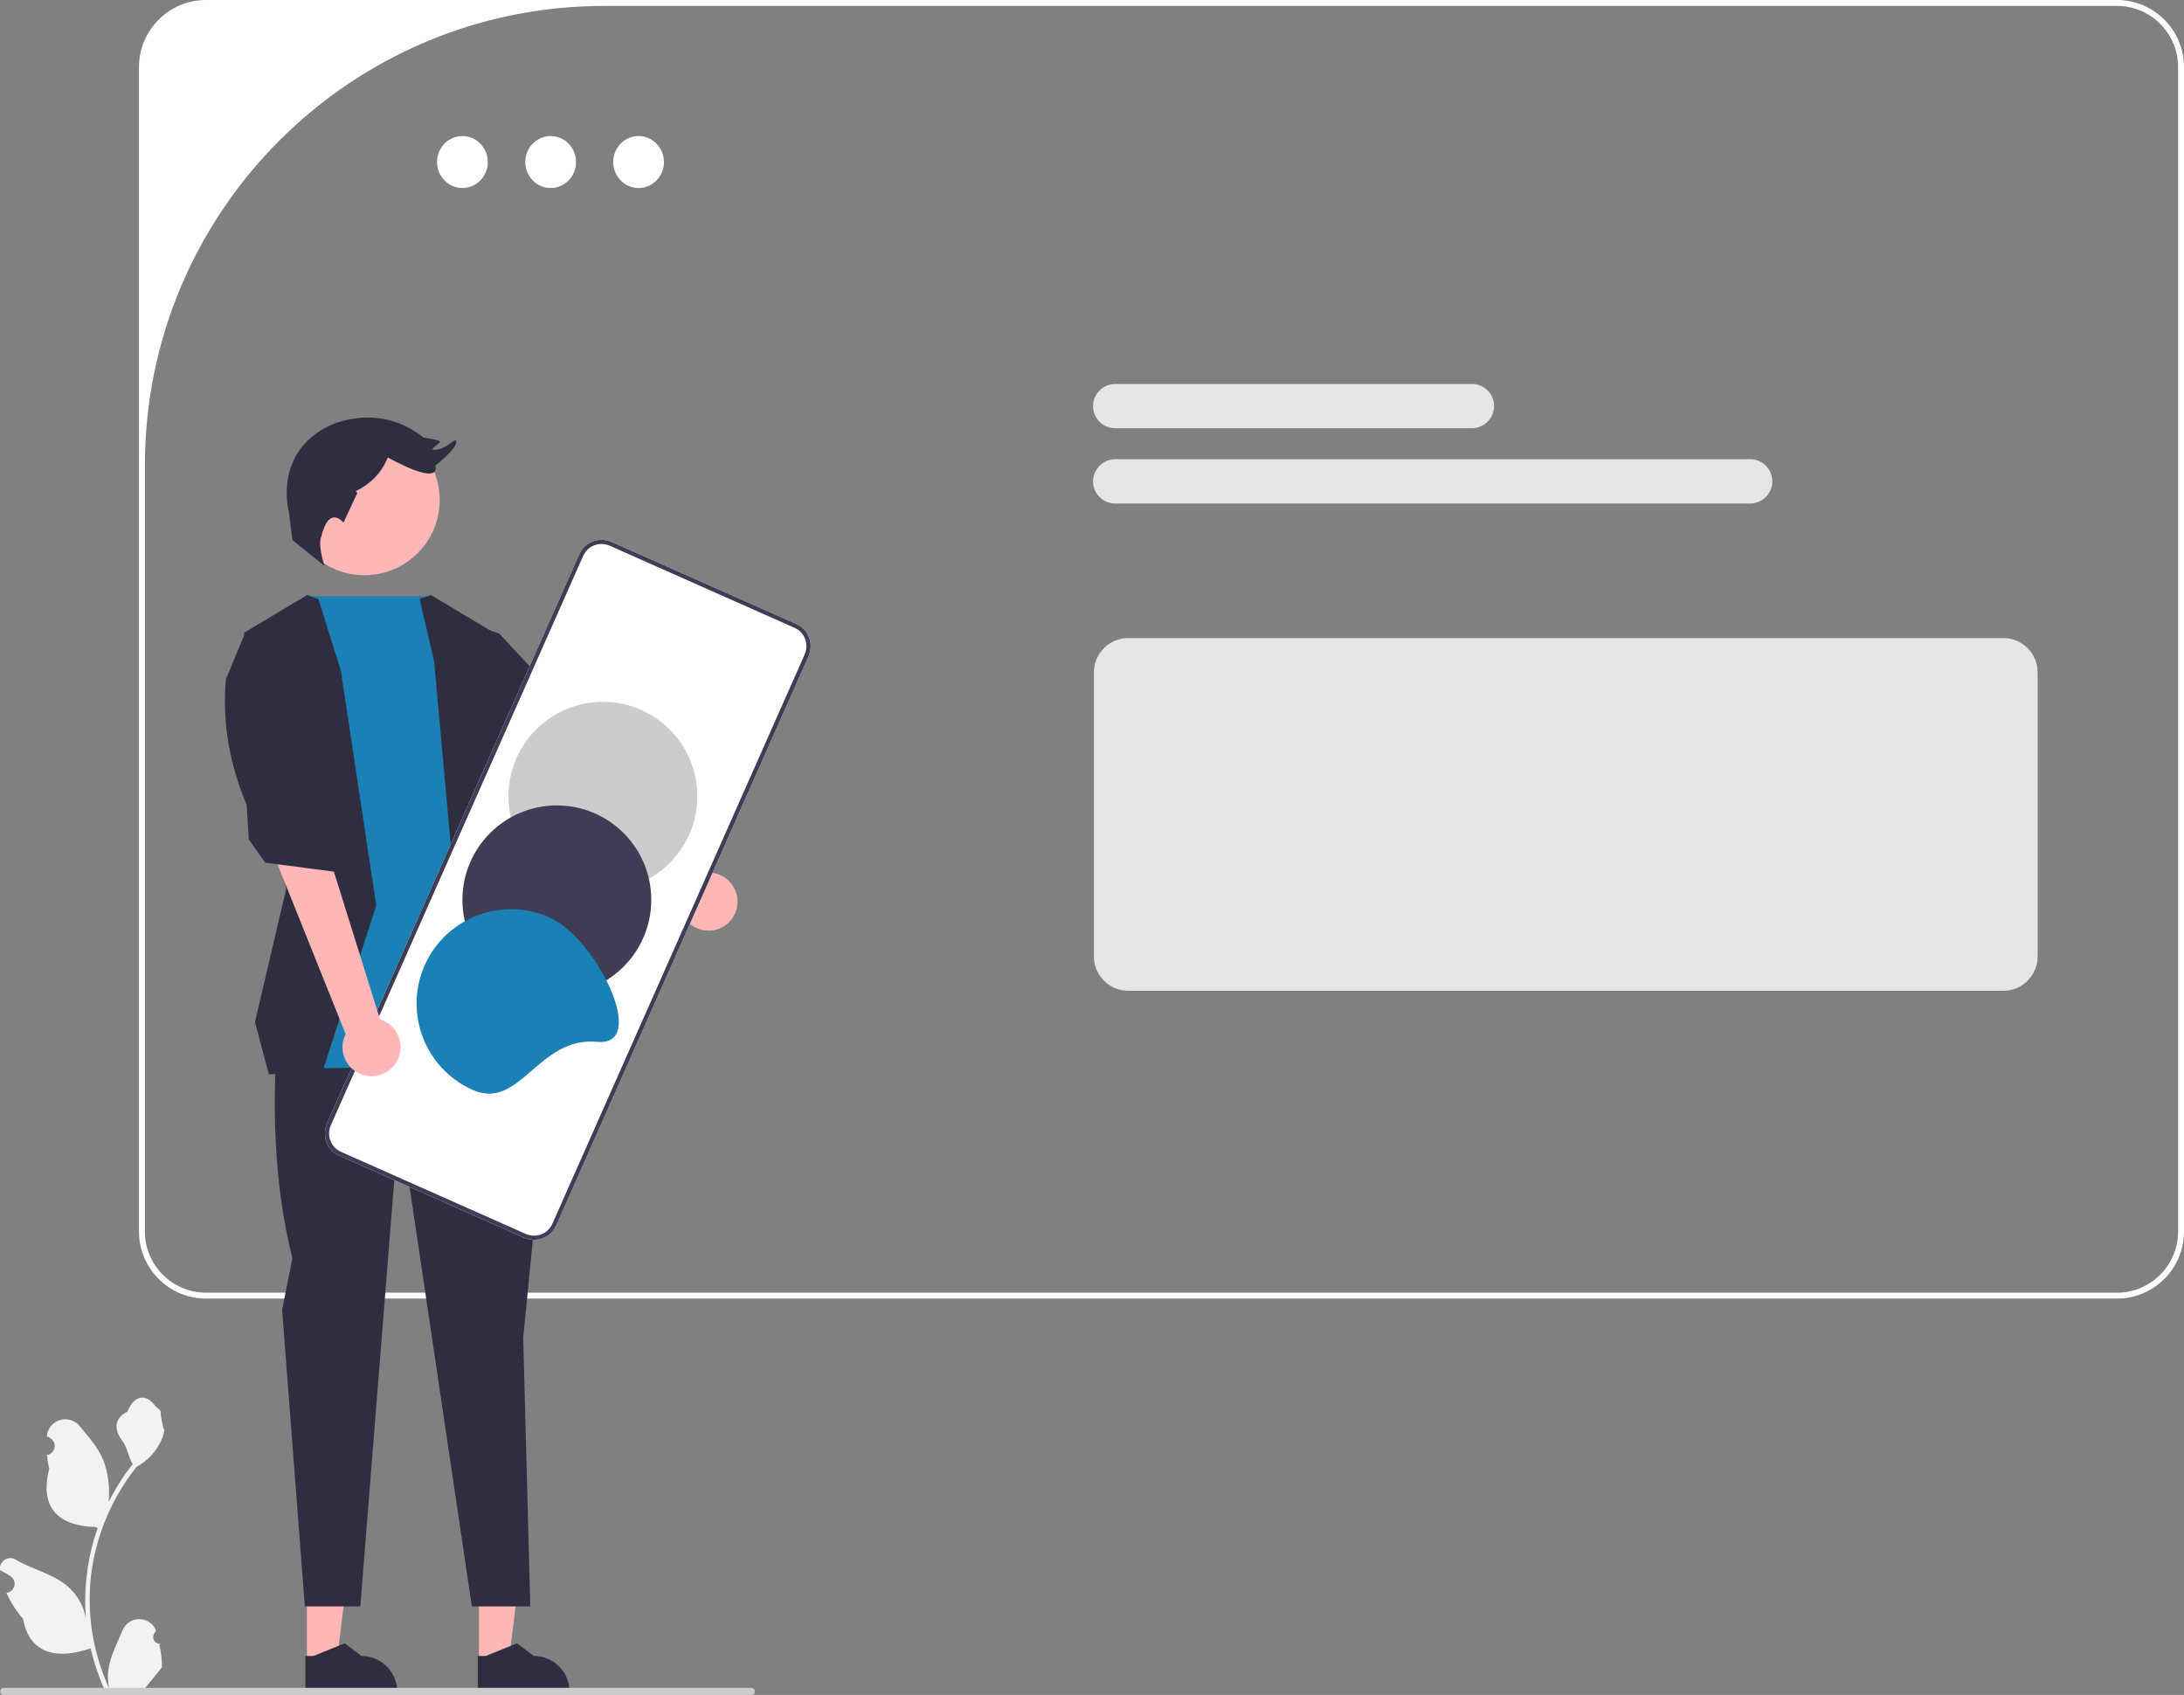 <?xml version="1.0" encoding="UTF-8"?>
<svg id="Calque_1" xmlns="http://www.w3.org/2000/svg" version="1.1" viewBox="0 0 740.1 574.3">
  <rect x="0" y="0" width="740.1" height="574.3" fill="#808080" stroke="none"/>
  <!-- Generator: Adobe Illustrator 29.5.1, SVG Export Plug-In . SVG Version: 2.1.0 Build 141)  -->
  <defs>
    <style>
      .st0 {
        fill: #2f2e41;
      }

      .st1 {
        fill: #fff;
      }

      .st2 {
        fill: #ffb6b6;
      }

      .st3 {
        fill: #3f3d56;
      }

      .st4 {
        fill: #f2f2f2;
      }

      .st5 {
        fill: #ccc;
      }

      .st6 {
        fill: #1a80b6;
      }

      .st7 {
        fill: #e6e6e6;
      }
    </style>
  </defs>
  <path class="st1" d="M717.4,0H69.8c-12.5,0-22.7,10.2-22.7,22.7v394.6c0,12.5,10.2,22.7,22.7,22.7h647.6c12.5,0,22.7-10.2,22.7-22.7V22.7c0-12.5-10.2-22.7-22.7-22.7ZM738.1,417.3c0,11.4-9.3,20.7-20.7,20.7H69.8c-11.4,0-20.7-9.3-20.7-20.7h0V157.7C49.1,71.7,118.8,2,204.8,2c0,0,0,0,0,0h512.6c11.4,0,20.7,9.3,20.7,20.7h0v394.6Z"/>
  <path class="st7" d="M678.9,335.7h-296.6c-6.4,0-11.6-5.2-11.6-11.6v-96.3c0-6.4,5.2-11.6,11.6-11.6h296.6c6.4,0,11.6,5.2,11.6,11.6v96.3c0,6.4-5.2,11.6-11.6,11.6Z"/>
  <ellipse class="st1" cx="216.4" cy="54.9" rx="8.6" ry="8.8"/>
  <ellipse class="st1" cx="186.6" cy="54.9" rx="8.6" ry="8.8"/>
  <ellipse class="st1" cx="156.7" cy="54.9" rx="8.6" ry="8.8"/>
  <path class="st7" d="M498.8,145.1h-120.9c-4.2,0-7.5-3.4-7.5-7.5s3.4-7.5,7.5-7.5h120.9c4.2,0,7.5,3.4,7.5,7.5s-3.4,7.5-7.5,7.5Z"/>
  <path class="st7" d="M593.1,170.6h-215.2c-4.2,0-7.5-3.4-7.5-7.5s3.4-7.5,7.5-7.5h215.2c4.2,0,7.5,3.4,7.5,7.5s-3.4,7.5-7.5,7.5Z"/>
  <polygon class="st2" points="162.3 563.1 172.4 563.1 177.2 524.2 162.3 524.2 162.3 563.1"/>
  <path class="st0" d="M162,573.6h31v-.4c0-6.7-5.4-12.1-12.1-12.1h0l-5.7-4.3-10.6,4.3h-2.7s0,12.5,0,12.5Z"/>
  <polygon class="st2" points="104 563.1 114.1 563.1 118.9 524.2 104 524.2 104 563.1"/>
  <path class="st0" d="M103.6,573.6h31v-.4c0-6.7-5.4-12.1-12.1-12.1h0l-5.7-4.3-10.6,4.3h-2.7s0,12.5,0,12.5Z"/>
  <path class="st2" d="M230.3,304.7l-34.4-32.2,9.3-15.6,33.9,38.8c5.4-.5,10.2,3.4,10.8,8.8.5,5.4-3.4,10.2-8.8,10.8-5.4.5-10.2-3.4-10.8-8.8,0-.6,0-1.1,0-1.7h0Z"/>
  <path class="st0" d="M94.1,351.6s-4.3,38.4,5,74.7l-3.5,17.5,7.7,100.5h18.8l13.2-165.7,24.6,165.7h19.8l-2.4-91,8.6-87.5-3.6-19.9-88.2,5.7Z"/>
  <path class="st6" d="M146.1,202h-42l-7.1,18,1.7,142s83.2,0,88.9-5.7l-17.8-61.9-6.4-78.9-17.4-13.4Z"/>
  <polygon class="st0" points="169.2 214.7 199 246.7 209.7 253.8 212.5 263.1 200.4 283.7 186.9 278.7 182.7 263.1 157.6 242.6 154.9 209.7 169.2 214.7"/>
  <polygon class="st0" points="142.2 203 147.1 224 153.9 299 163.1 355.9 189.8 355.9 173.8 294 167.4 214.4 146 201.6 142.2 203"/>
  <polygon class="st0" points="107.9 203 115.5 227.2 127.5 306.8 109.1 363.7 91.1 364 86.4 346.3 97 301.1 82.7 214.4 104.1 201.6 107.9 203"/>
  <circle class="st2" cx="123.5" cy="169.4" r="25.5"/>
  <path class="st0" d="M108.8,182s-1.2,1.9,1.1,9.7l-10.8-8.7-1.2-9.5s-5.5-19.7,13.4-29.1c0,0,16.5-8.7,32.3,3.9,0,0,6.3.8,5.5,1.6s-4.7,3.1-.8,2.4,6.3-4.7,6.3-2.4-7.1,7.9-7.1,7.9c0,0,2.8,7.5-16.1-2.8h0c-2,5.1-5.9,9.1-10.9,11.4l.6.6h0l-4.7,10.1s-4.9-6.4-7.6,5Z"/>
  <path class="st1" d="M110.8,380.7l85.5-192.9c1.9-4.2,6.7-6,10.9-4.2l62.6,27.8c4.2,1.9,6,6.7,4.2,10.9l-85.5,192.9c-1.9,4.2-6.7,6-10.9,4.2l-62.6-27.8c-4.2-1.9-6-6.7-4.2-10.9Z"/>
  <path class="st3" d="M110.8,380.7l85.5-192.9c1.9-4.2,6.7-6,10.9-4.2l62.6,27.8c4.2,1.9,6,6.7,4.2,10.9l-85.5,192.9c-1.9,4.2-6.7,6-10.9,4.2l-62.6-27.8c-4.2-1.9-6-6.7-4.2-10.9ZM272.7,221.7c1.5-3.4,0-7.5-3.5-9l-62.6-27.8c-3.4-1.5-7.5,0-9,3.5l-85.5,192.9c-1.5,3.4,0,7.5,3.5,9l62.6,27.8c3.4,1.5,7.5,0,9-3.5l85.5-192.9Z"/>
  <circle class="st5" cx="204.3" cy="269.8" r="32"/>
  <circle class="st3" cx="188.7" cy="304.9" r="32"/>
  <path class="st6" d="M160.2,369.3c-16.2-7.2-23.4-26.1-16.3-42.2,7.2-16.2,26.1-23.4,42.2-16.3h0c16.2,7.2,33.9,43.9,16.3,42.2-20.1-1.9-26.1,23.4-42.2,16.3Z"/>
  <path class="st2" d="M117.1,350.3l-25-62.3,20,4,16.7,53.4c5.2,1.6,8.1,7.1,6.5,12.3s-7.1,8.1-12.3,6.5c-5.2-1.6-8.1-7.1-6.5-12.3.2-.5.4-1.1.7-1.6h0Z"/>
  <path class="st0" d="M76.6,229.6c-1.5,16.1,1.6,30.2,7,43.2l.7,11.6,5.6,7.9,23.7,3.1,4.4-13.7-9.7-13-.8-32.4-24.3-22.2-6.4,15.5Z"/>
  <path class="st4" d="M54.3,557c-1.3,0-2.3-.9-2.4-2.2,0-.7.2-1.3.7-1.8l.2-.6s0,0,0-.1c-1.3-3.1-4.9-4.5-8-3.2-1.5.6-2.6,1.8-3.3,3.3-1.8,4.4-4.2,8.9-4.8,13.5-.3,2.1-.1,4.2.3,6.2-4.3-9.4-6.6-19.7-6.6-30,0-2.6.1-5.2.4-7.8.2-2.1.6-4.2,1-6.3,2.3-11.3,7.3-22,14.5-31,3.5-1.9,6.3-4.8,8.1-8.4.6-1.3,1.1-2.6,1.3-4.1-.4,0-1.5-5.9-1.2-6.3-.5-.8-1.5-1.2-2.1-2.1-3-4-7.1-3.3-9.2,2.2-4.6,2.3-4.6,6.1-1.8,9.8,1.8,2.3,2,5.5,3.6,8-.2.2-.3.4-.5.6-3,3.8-5.5,7.9-7.7,12.2.5-4.8-.1-9.7-1.8-14.2-1.7-4.2-5-7.8-7.9-11.4-2.1-2.7-6.1-3.2-8.8-1.1-1.3,1-2.2,2.5-2.4,4.2,0,0,0,.1,0,.2.4.2.8.5,1.3.8,1.4.9,1.8,2.9.8,4.3-.5.7-1.2,1.2-2.1,1.3h0c.2,1.6.4,3.1.8,4.6-3.7,14.3,4.3,19.5,15.7,19.8.3.1.5.3.7.4-2.2,6.1-3.5,12.5-4,19-.3,3.8-.3,7.7,0,11.5h0c-.8-4.4-3.1-8.2-6.4-11-4.9-4.1-11.9-5.6-17.3-8.8-1.6-1.1-3.8-.6-4.9,1.1-.5.7-.6,1.5-.5,2.4h0c.8.5,1.6.8,2.3,1.3.4.2.8.5,1.3.8,1.4.9,1.8,2.9.8,4.3-.5.7-1.2,1.2-2.1,1.3h0s0,0-.1,0c1.4,3.2,3.3,6.2,5.6,8.8,2.3,12.5,12.3,13.7,22.9,10h0c1.2,5.1,2.9,10,5,14.7h18c0-.2.1-.4.2-.6-1.7.1-3.3,0-5-.3,1.3-1.6,2.7-3.3,4-4.9,0,0,0,0,0,0,.7-.8,1.4-1.7,2-2.5h0c0-2.6-.3-5.1-.9-7.6h0Z"/>
  <path class="st5" d="M255.8,573.1c0,.7-.5,1.2-1.2,1.2H1.3c-.7,0-1.2-.5-1.2-1.2s.5-1.2,1.2-1.2h253.3c.7,0,1.2.5,1.2,1.2h0Z"/>
</svg>